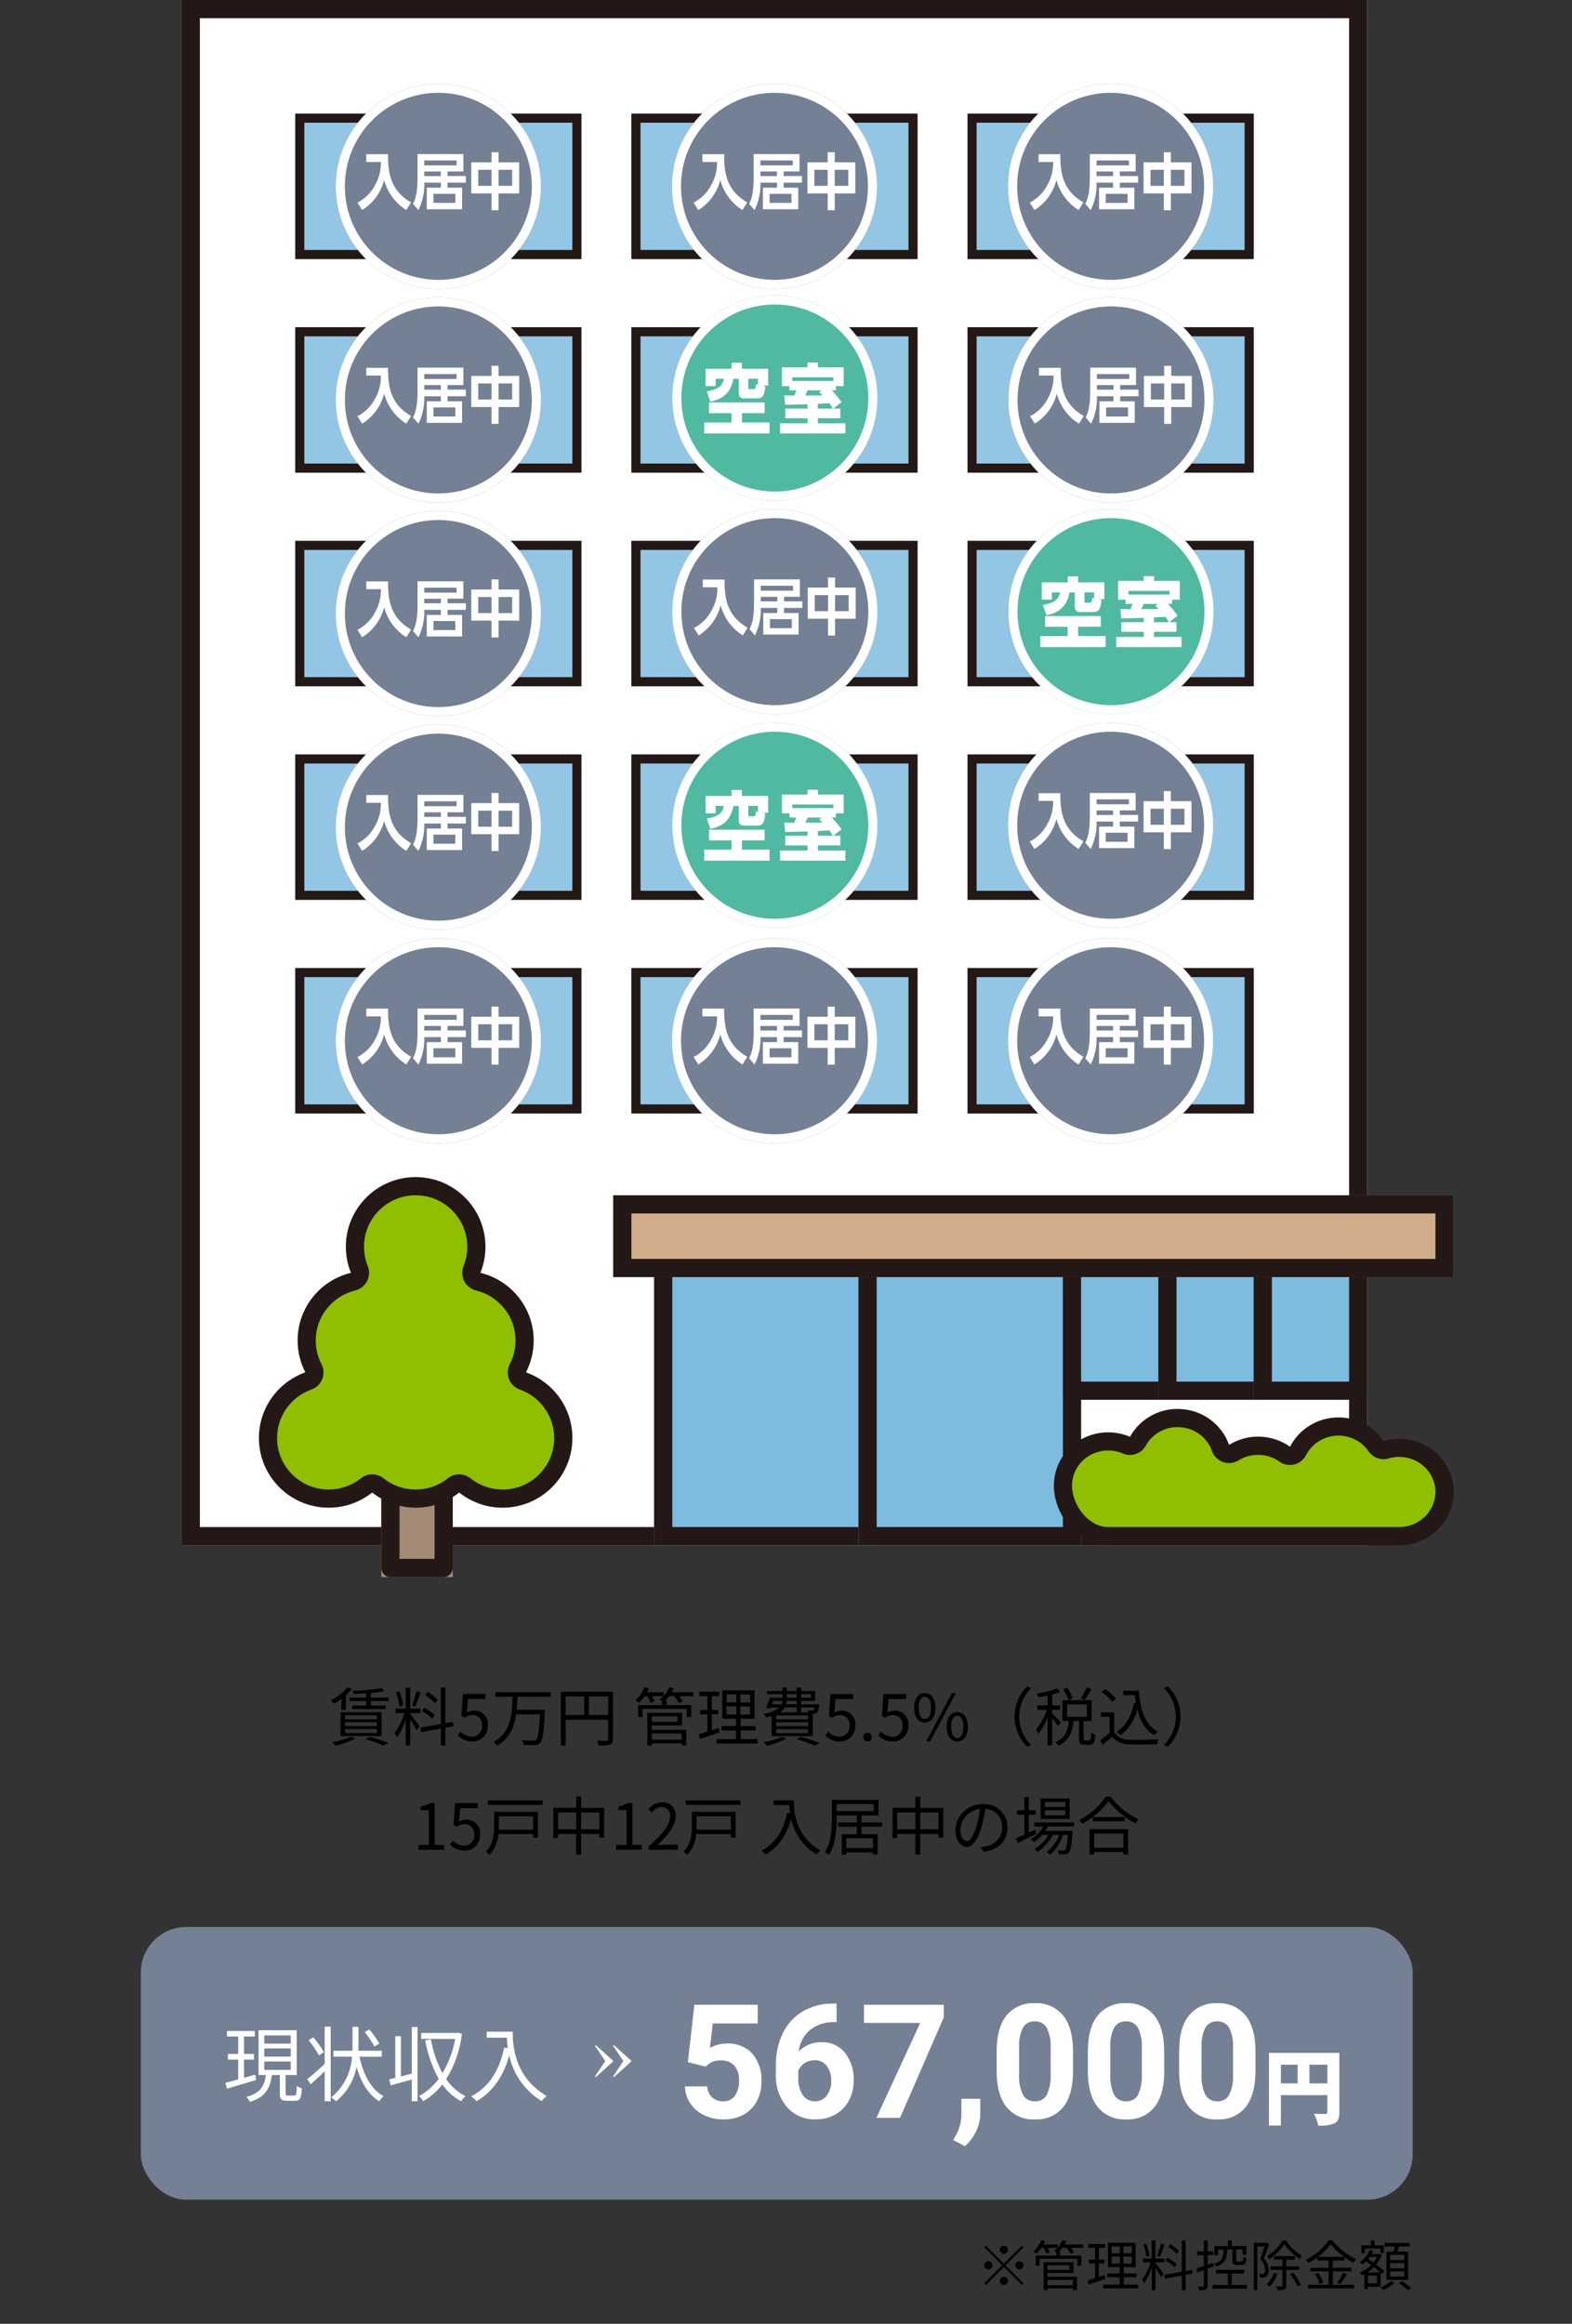 <?xml version="1.0" encoding="UTF-8"?><svg id="_レイヤー_1" xmlns="http://www.w3.org/2000/svg" viewBox="0 0 346.07 511.31"><rect x="0" y="0" width="346.07" height="511.31" fill="#333333" stroke="none"/><defs><style>.cls-1{fill:#fff;}.cls-2{fill:#748093;}.cls-3{stroke-linejoin:round;}.cls-3,.cls-4,.cls-5,.cls-6,.cls-7,.cls-8{fill:none;}.cls-3,.cls-4,.cls-7{stroke-width:4px;}.cls-3,.cls-4,.cls-7,.cls-8{stroke:#231815;}.cls-9{fill:#d2ad8c;}.cls-10{fill:#4fbaa1;}.cls-11{fill:#90bf00;}.cls-12{fill:#a48b78;}.cls-13{fill:#93c6e4;}.cls-14{fill:#7dbbdf;}.cls-15{fill:#231815;}.cls-6{stroke:#fff;}.cls-6,.cls-8{stroke-width:2px;}.cls-7{stroke-linecap:round;}</style></defs><g id="_イラスト_空室"><path id="_パス_1162" d="m221,495.92c.5,0,.9-.4.9-.9,0-.5-.4-.9-.9-.9-.5,0-.9.4-.9.9,0,.5.4.9.9.9Zm0,2.17l-3.96-3.96-.35.35,3.96,3.96-3.97,3.97.35.35,3.97-3.97,3.96,3.96.35-.35-3.96-3.96,3.96-3.96-.35-.35-3.96,3.96Zm-2.52.35c0-.5-.4-.9-.9-.9-.5,0-.9.4-.9.9,0,.5.4.9.9.9.5,0,.9-.4.9-.9Zm5.04,0c0,.5.4.9.9.9.5,0,.9-.4.9-.9,0-.5-.4-.9-.9-.9-.5,0-.9.4-.9.9Zm-2.52,2.52c-.5,0-.9.4-.9.9,0,.5.4.9.9.9.5,0,.9-.4.9-.9,0-.5-.4-.9-.9-.9Zm15.22.7v1.16h-5.63v-1.16h5.63Zm-.77-3.22v1.02h-4.86v-1.02h4.86Zm-4.86,1.7h5.74v-2.39h-6.58v6.17h.84v-.41h5.63v.38h.88v-2.94h-6.5v-.82Zm7.86-6.28h-4.07c.14-.24.27-.5.37-.76l-.85-.2c-.25.61-.61,1.17-1.06,1.66v-.7h-3.14c.13-.24.25-.49.35-.74l-.83-.22c-.37.96-.96,1.81-1.73,2.5.26.14.5.3.73.48.39-.39.73-.81,1.03-1.27h.52c.22.39.41.8.56,1.22l.79-.24c-.12-.34-.28-.67-.47-.98h2.14c-.22.25-.47.47-.74.66.17.08.33.17.49.28v.75h-4.53v2.24h.84v-1.53h8.34v1.54h.86v-2.25h-4.66v-.94h-.18c.24-.24.46-.49.67-.76h.96c.32.38.59.81.8,1.26l.82-.28c-.18-.35-.4-.68-.65-.98h2.63v-.74Zm4.79,6.72l-1.31.43v-2.98h1.2v-.83h-1.2v-2.6h1.38v-.84h-3.72v.84h1.49v2.6h-1.36v.83h1.36v3.24c-.61.2-1.16.37-1.61.5l.2.9c1.07-.35,2.44-.82,3.72-1.25l-.15-.85Zm1.48-4.04h1.82v1.52h-1.82v-1.52Zm0-2.26h1.82v1.51h-1.82v-1.51Zm4.43,1.51h-1.84v-1.51h1.84v1.51Zm0,2.27h-1.84v-1.52h1.84v1.52Zm-1.76,4.64v-1.64h2.8v-.82h-2.8v-1.4h2.62v-5.34h-6.1v5.34h2.58v1.4h-2.72v.82h2.72v1.64h-3.65v.82h7.73v-.82h-3.18Zm12.16-7.44c-.56-.57-1.2-1.06-1.88-1.46l-.46.6c.69.44,1.32.96,1.88,1.55l.46-.68Zm-.52,2.87c-.61-.53-1.29-.98-2.02-1.34l-.42.62c.73.39,1.4.87,1.99,1.44l.44-.72Zm-3.47-4.46c-.21.92-.47,1.82-.79,2.7l.58.19c.38-.88.71-1.78.98-2.7l-.77-.19Zm-2.5,2.68c-.13-.9-.36-1.79-.71-2.63l-.65.16c.32.86.54,1.75.65,2.66l.71-.19Zm1.31,1.45h1.96v-.84h-1.96v-3.96h-.83v3.96h-1.92v.84h1.68c-.41,1.34-1.04,2.61-1.87,3.74.18.27.33.56.46.86.71-1.06,1.26-2.21,1.66-3.42v4.93h.83v-4.92c.43.67,1,1.6,1.21,2.04l.59-.7c-.26-.41-1.46-1.99-1.8-2.36v-.17Zm8.18,2.46l-.13-.82-1.41.26v-6.73h-.84v6.89l-3.86.68.14.83,3.72-.67v3.22h.84v-3.37l1.54-.28Zm8.77-5.29v2.35c0,.8.19,1.04,1.03,1.04h1.09c.65,0,.86-.31.95-1.49-.26-.05-.51-.16-.73-.3-.02.91-.07,1.03-.31,1.03h-.89c-.26,0-.31-.04-.31-.29v-2.35h1.42v1.18h.82v-1.93h-3.22v-1.26h-.85v1.26h-2.99v2.04h.79v-1.28h1.26c-.08,1.74-.38,2.64-2.11,3.13.18.18.33.39.44.62,1.98-.6,2.36-1.72,2.48-3.76h1.13Zm-4.12,3.73l-.16-.8c-.4.14-.79.28-1.18.41v-2.12h1.25v-.82h-1.25v-2.4h-.83v2.4h-1.5v.82h1.5v2.42c-.62.2-1.2.4-1.66.54l.22.86c.43-.16.92-.32,1.44-.52v3.4c0,.18-.06.22-.2.22s-.61.01-1.13,0c.12.26.21.53.26.82.5.05,1,0,1.48-.16.3-.14.41-.38.41-.88v-3.7l1.33-.48Zm3.96,4.06v-2.51h2.75v-.82h-6.19v.82h2.58v2.51h-3.35v.82h7.54v-.82h-3.32Zm11.14-9.77c-.82,1.4-1.97,2.58-3.36,3.42.19.21.35.45.48.7,1.32-.86,2.45-1.99,3.31-3.31.91,1.29,2.07,2.4,3.4,3.25.14-.27.3-.52.49-.74-1.41-.83-2.61-1.96-3.53-3.31h-.79Zm-3.46.44l-.14.04h-2.69v10.44h.79v-9.62h1.57c-.25.82-.6,1.88-.95,2.76.66.62,1.04,1.47,1.07,2.38.04.29-.05.59-.24.82-.12.07-.25.1-.38.1-.23.02-.47.02-.7-.01.14.24.21.51.23.79.27.01.53,0,.8-.02.22-.02.44-.09.62-.22.36-.36.54-.87.48-1.37-.01-.96-.4-1.88-1.07-2.57.4-.95.83-2.17,1.19-3.16l-.57-.35Zm1.62,6.67c-.34.95-.89,1.82-1.6,2.53.23.16.45.34.65.53.76-.84,1.35-1.82,1.74-2.88l-.79-.18Zm5.57-.65v-.77h-2.87v-1.49h1.93v-.77h-4.61v.77h1.85v1.49h-2.65v.77h2.65v3.44c0,.14-.05.19-.2.19s-.65.01-1.21-.01c.14.26.24.54.3.83.52.05,1.04,0,1.54-.15.31-.13.4-.38.4-.85v-3.44h2.87Zm-1.98.95c.64.84,1.18,1.74,1.62,2.7l.73-.4c-.46-.93-1.02-1.81-1.67-2.63l-.68.33Zm6.1-3.82c1.07-.78,2.02-1.72,2.81-2.78.84,1.06,1.83,2,2.94,2.78h-5.75Zm3.26,3.18h4.12v-.78h-4.12v-1.61h2.57v-.74c.63.47,1.3.88,2,1.25.16-.29.35-.55.58-.79-2.04-.95-3.83-2.37-5.21-4.15h-.89c-1.27,1.82-2.98,3.31-4.97,4.31.22.2.4.44.54.7.69-.37,1.35-.79,1.98-1.25v.68h2.47v1.61h-4.02v.78h4.02v2.96h-4.56v.79h10.18v-.79h-4.69v-2.96Zm-3.95.6c.47.68.83,1.42,1.08,2.21l.77-.34c-.26-.77-.65-1.49-1.14-2.14l-.71.27Zm5.6,2.21c.53-.69,1.02-1.42,1.46-2.18l-.84-.32c-.36.77-.79,1.51-1.29,2.2l.67.3Zm14.1-5.28h-3.14v-1.15h3.13v1.15Zm0,1.8h-3.14v-1.15h3.13v1.15Zm0,1.84h-3.14v-1.16h3.13v1.16Zm-3.94-5.5v6.2h4.77v-6.2h-2.36c.12-.35.24-.76.36-1.14h2.32v-.78h-5.54v.78h2.27c-.06.37-.16.78-.25,1.14h-1.56Zm-4.76-.67h3.4v1h.77v-1.72h-2.04v-1.07h-.84v1.07h-2.04v1.72h.74v-1Zm.59,5.24c.51-.33.98-.72,1.41-1.15.52.41,1.01.8,1.39,1.15h-2.8Zm2.1-3.41c-.21.44-.47.86-.78,1.24-.4-.28-.78-.55-1.15-.8.12-.13.23-.29.34-.43h1.6Zm-.02,5.82h-1.99v-1.7h1.99v1.7Zm.79.72v-3.07c.11.11.22.2.3.29l.53-.62c-.57-.52-1.16-1-1.79-1.45.52-.64.92-1.36,1.19-2.14l-.52-.23-.13.04h-1.55c.13-.23.25-.46.36-.7l-.76-.19c-.47,1.07-1.22,2-2.17,2.68.21.16.41.34.6.53.26-.21.52-.44.76-.68.35.25.73.53,1.12.8-.72.71-1.58,1.27-2.53,1.64.18.19.34.41.48.64.19-.08.38-.17.56-.27v3.31h.77v-.56h2.78Zm2.29-1.26c-.66.63-1.44,1.12-2.3,1.42.19.17.44.43.59.59.92-.36,1.76-.89,2.48-1.56l-.77-.44Zm1.74.48c.72.46,1.39.99,2.02,1.57l.68-.47c-.63-.58-1.3-1.09-2.03-1.54l-.67.43Z"/><g id="_グループ_185"><rect id="_長方形_254" class="cls-2" x="31" y="424" width="280" height="60" rx="10" ry="10"/><g id="_グループ_184"><path id="_パス_1159" class="cls-1" d="m56.2,456.48l-2.48.7v-4.01h2.21v-1.24h-2.21v-3.83h2.38v-1.22h-6.14v1.22h2.48v3.83h-2.27v1.24h2.27v4.36c-1.06.31-2.03.56-2.83.76l.36,1.28c1.75-.52,4.14-1.22,6.39-1.89l-.16-1.19Zm1.98-2.88h5.83v1.84h-5.83v-1.84Zm0-2.88h5.83v1.8h-5.83v-1.8Zm0-2.86h5.83v1.8h-5.83v-1.8Zm5.22,13.23c-.45,0-.52-.07-.52-.52v-4h2.45v-9.85h-8.41v9.85h1.6c-.29,2.33-1.1,3.95-4.26,4.81.31.32.57.69.76,1.1,3.49-1.08,4.46-3.04,4.82-5.91h1.76v4c0,1.3.32,1.67,1.6,1.67h1.75c1.08,0,1.42-.56,1.51-2.75-.4-.1-.78-.28-1.12-.52-.05,1.85-.12,2.12-.54,2.12h-1.4Zm20.11-11.45c-.64-1.1-1.37-2.14-2.2-3.1l-1.01.58c.8,1,1.52,2.07,2.14,3.19l1.07-.66Zm-12.21,1.89c-.66-1.16-1.44-2.25-2.32-3.26l-1.04.65c.87,1.03,1.63,2.15,2.27,3.33l1.1-.72Zm.18,2.59c-1.38,1.31-2.88,2.59-3.83,3.37l.75,1.13c.92-.83,2.02-1.85,3.08-2.88v6.61h1.32v-16.43h-1.32v8.21Zm12.58-1.58v-1.31h-5.16c.02-.38.02-.74.02-1.1v-4.16h-1.32v4.16c0,.36,0,.72-.02,1.1h-4.17v1.31h4.09c-.21,3.5-1.88,6.74-4.59,8.96.39.24.75.53,1.08.85,2.35-1.91,3.94-4.59,4.5-7.56.99,3.38,2.57,6.07,4.99,7.56.27-.42.6-.79.98-1.11-2.79-1.53-4.46-4.77-5.33-8.69h4.95Zm6.59,3.71c-.83.22-1.64.43-2.39.63v-8.86h-1.24v9.18c-.49.13-.94.23-1.33.32l.32,1.33c1.33-.36,2.99-.83,4.64-1.29v4.79h1.28v-16.34h-1.28v10.24Zm10.17-9l-.23.07h-7.87v1.31h7.49c-.47,2.66-1.43,5.21-2.81,7.52-1.23-2.33-2.08-4.84-2.54-7.43l-1.26.23c.53,2.96,1.53,5.82,2.97,8.46-1.14,1.57-2.62,2.87-4.32,3.8.37.32.68.69.92,1.12,1.63-.94,3.05-2.19,4.2-3.67,1.08,1.53,2.5,2.79,4.14,3.69.27-.42.59-.8.97-1.12-1.72-.86-3.18-2.16-4.25-3.76,1.86-3.02,3.04-6.41,3.47-9.94l-.88-.29Zm6.32-.22v1.33h4.43c.04.68.11,1.48.23,2.3l-.79-.13c-1.1,5.04-3.31,8.66-7.29,10.73.43.32.84.67,1.21,1.06,3.58-2.11,5.85-5.38,7.18-10.04.9,4.18,3.48,7.81,7.15,10.03.31-.41.68-.79,1.08-1.11-7.06-4.19-7.47-10.98-7.47-14.17h-5.72Z"/><g id="_グループ_183"><g id="_グループ_182"><path id="_パス_315" class="cls-1" d="m131.03,456.79l2.16-3.21s.03-.11,0-.15l-2.16-3.21c-.05-.06-.04-.14.02-.18.05-.04.12-.04.17,0l3.74,3.37c.06.05.06.14,0,.2,0,0,0,0,0,0l-3.74,3.37c-.06.05-.14.04-.18-.02-.04-.05-.04-.11,0-.16"/><path id="_パス_316" class="cls-1" d="m135.02,456.79l2.16-3.21s.03-.11,0-.15l-2.16-3.21c-.05-.06-.04-.14.02-.18.05-.04.12-.04.17,0l3.74,3.37c.06.05.06.14,0,.2,0,0,0,0,0,0l-3.74,3.37c-.06.05-.14.04-.18-.02-.04-.05-.04-.11,0-.16"/></g><rect id="_長方形_253" class="cls-5" x="131" y="450" width="8" height="7"/></g><path id="_パス_1160" class="cls-1" d="m151.43,453.76l1.43-12.65h13.95v4.12h-9.9l-.61,5.35c1.15-.62,2.44-.94,3.74-.94,2.09-.11,4.12.69,5.57,2.2,1.43,1.72,2.15,3.93,2.02,6.17.03,1.5-.32,2.98-1.02,4.32-.66,1.25-1.67,2.28-2.91,2.96-1.38.73-2.92,1.09-4.48,1.05-1.45.01-2.88-.3-4.19-.92-1.23-.56-2.29-1.45-3.05-2.57-.75-1.12-1.16-2.43-1.19-3.78h4.89c.05.91.43,1.78,1.09,2.42.67.59,1.54.9,2.43.86,1.01.05,1.97-.4,2.58-1.2.66-1.01.98-2.2.91-3.41.08-1.18-.29-2.34-1.04-3.25-.78-.79-1.85-1.2-2.96-1.13-1.03-.05-2.05.28-2.85.92l-.48.44-3.93-.97Zm32.74-12.9v4.07h-.48c-1.94-.06-3.85.55-5.39,1.74-1.39,1.19-2.27,2.87-2.45,4.7,1.31-1.34,3.13-2.07,5.01-2.02,1.99-.08,3.9.78,5.16,2.32,1.34,1.75,2.02,3.92,1.92,6.12.02,1.53-.34,3.04-1.05,4.39-.68,1.28-1.71,2.35-2.97,3.06-1.33.74-2.83,1.12-4.35,1.09-2.42.09-4.75-.92-6.35-2.73-1.69-2.05-2.55-4.65-2.42-7.3v-1.78c-.05-2.47.47-4.92,1.53-7.15.96-2,2.49-3.67,4.39-4.8,2.02-1.16,4.31-1.76,6.64-1.72h.82Zm-4.82,12.45c-.77,0-1.52.21-2.17.62-.63.4-1.13.97-1.44,1.65v1.5c-.08,1.36.26,2.71.97,3.87.61.91,1.64,1.44,2.73,1.4,1.01.02,1.97-.45,2.57-1.26.69-.94,1.04-2.09.98-3.26.06-1.18-.29-2.33-.99-3.28-.64-.82-1.63-1.28-2.67-1.24Zm28.42-9.43l-9.62,22.11h-5.21l9.64-20.88h-12.38v-4h17.57v2.77Zm4.65,28.35l-2.58-1.35.62-1.11c.73-1.27,1.13-2.69,1.18-4.15v-3.82h4.17v3.41c-.04,1.33-.37,2.64-.97,3.83-.58,1.22-1.4,2.31-2.41,3.2Zm23.81-16.53c0,3.44-.71,6.07-2.14,7.9-1.52,1.87-3.85,2.88-6.26,2.73-2.38.15-4.69-.85-6.22-2.68-1.44-1.79-2.17-4.35-2.2-7.69v-4.58c0-3.47.72-6.11,2.16-7.91,1.53-1.84,3.84-2.84,6.23-2.7,2.38-.15,4.69.85,6.22,2.67,1.44,1.78,2.17,4.34,2.2,7.68v4.58Zm-4.94-5.02c.11-1.55-.19-3.1-.85-4.5-.54-.93-1.56-1.47-2.64-1.41-1.04-.06-2.03.45-2.57,1.34-.65,1.3-.95,2.75-.88,4.2v6.05c-.1,1.55.19,3.1.83,4.52.52.97,1.56,1.54,2.66,1.47,1.07.07,2.09-.48,2.61-1.42.62-1.36.91-2.85.84-4.34v-5.91Zm25.02,5.02c0,3.44-.71,6.07-2.14,7.9-1.52,1.87-3.85,2.88-6.26,2.73-2.38.14-4.69-.85-6.22-2.68-1.44-1.79-2.17-4.35-2.2-7.69v-4.58c0-3.47.72-6.11,2.16-7.91,1.53-1.84,3.84-2.84,6.23-2.7,2.38-.14,4.68.85,6.21,2.67,1.44,1.78,2.17,4.34,2.2,7.68v4.58Zm-4.94-5.02c.11-1.55-.19-3.1-.85-4.5-.54-.93-1.56-1.47-2.64-1.41-1.04-.06-2.03.45-2.57,1.34-.65,1.3-.95,2.75-.88,4.2v6.05c-.1,1.55.19,3.1.83,4.52.52.97,1.56,1.54,2.66,1.47,1.07.07,2.09-.48,2.61-1.42.62-1.36.91-2.85.84-4.34v-5.91Zm25.02,5.02c0,3.44-.71,6.07-2.14,7.9-1.52,1.87-3.85,2.88-6.25,2.73-2.38.15-4.69-.85-6.22-2.68-1.44-1.79-2.17-4.35-2.2-7.69v-4.58c0-3.47.72-6.11,2.16-7.91,1.53-1.84,3.84-2.84,6.23-2.7,2.38-.15,4.69.85,6.22,2.67,1.44,1.78,2.17,4.34,2.2,7.68v4.58Zm-4.94-5.02c.11-1.55-.19-3.1-.85-4.5-.54-.93-1.56-1.47-2.64-1.41-1.04-.06-2.03.45-2.57,1.34-.65,1.3-.95,2.75-.88,4.2v6.05c-.1,1.55.19,3.1.83,4.52.52.97,1.56,1.54,2.66,1.47,1.07.07,2.09-.48,2.61-1.42.62-1.36.91-2.85.84-4.34v-5.91Zm16.82,7.73v-4.12h3.94v4.12h-3.94Zm-6.28-4.12h3.67v4.12h-3.67v-4.12Zm12.87-2.59h-15.5v15.98h2.63v-6.68h10.22v3.71c0,.32-.13.43-.47.43s-1.53.02-2.47-.05c.44.82.76,1.7.94,2.61,1.2.11,2.42-.06,3.55-.49.83-.43,1.1-1.13,1.1-2.47v-13.05Z"/></g></g><path id="_パス_1161" d="m80.63,373.51h-3.67v.77h3.67v1.01h-3.08v.77h7.38v-.77h-3.3v-1.01h3.93v-.77h-3.93v-1.01c1.12-.1,2.17-.24,3-.39l-.63-.66c-2.1.33-4.23.52-6.36.59.1.21.17.44.21.67.88-.03,1.83-.07,2.77-.14v.94Zm-4.65,6.94h7v.87h-7v-.87Zm0-1.51h7v.85h-7v-.85Zm0-1.51h7v.87h-7v-.87Zm-1.01,4.56h9.04v-5.24h-9.04v5.24Zm.2-5.75h.99v-3.25c.47-.41.9-.87,1.29-1.36l-.95-.35c-1.02,1.2-2.28,2.18-3.7,2.86.28.22.53.47.76.74.56-.32,1.1-.67,1.61-1.06v2.42Zm2.14,5.89c-1.32.56-2.71.96-4.13,1.2.27.24.53.49.76.77,1.49-.34,2.94-.87,4.31-1.55l-.93-.42Zm3.19.55c1.33.39,2.63.85,3.9,1.39l1.19-.52c-1.38-.54-2.79-1-4.21-1.39l-.88.52Zm15.83-8.69c-.66-.66-1.4-1.24-2.2-1.71l-.53.7c.8.51,1.54,1.12,2.2,1.81l.53-.8Zm-.6,3.35c-.71-.62-1.5-1.15-2.35-1.57l-.49.73c.85.45,1.63,1.02,2.32,1.68l.52-.84Zm-4.05-5.21c-.24,1.07-.55,2.12-.92,3.15l.67.22c.44-1.03.83-2.08,1.15-3.15l-.9-.22Zm-2.91,3.12c-.15-1.05-.42-2.08-.83-3.07l-.76.18c.37,1,.63,2.05.76,3.11l.83-.22Zm1.52,1.69h2.28v-.98h-2.28v-4.62h-.97v4.62h-2.23v.98h1.96c-.48,1.56-1.21,3.04-2.18,4.35.21.32.38.66.53,1.01.83-1.23,1.48-2.58,1.93-3.99v5.75h.97v-5.74c.5.78,1.16,1.86,1.41,2.38l.69-.81c-.31-.48-1.71-2.32-2.1-2.76v-.2Zm9.55,2.87l-.15-.95-1.65.29v-7.85h-.98v8.04l-4.51.8.17.97,4.34-.78v3.75h.98v-3.93l1.81-.32Zm4.19,3.37c1.84.02,3.35-1.46,3.37-3.3,0-.08,0-.15,0-.23.19-1.61-.96-3.06-2.57-3.25-.18-.02-.35-.03-.53-.01-.54,0-1.06.14-1.53.41l.25-2.97h3.88v-1.11h-5l-.32,4.82.69.42c.49-.38,1.09-.6,1.71-.6,1.15-.04,2.11.86,2.15,2,0,.11,0,.23-.02.34.11,1.22-.79,2.3-2.01,2.41-.06,0-.12,0-.18,0-.96,0-1.88-.41-2.52-1.13l-.63.84c.85.89,2.03,1.39,3.26,1.36Zm17.21-9.83v-1.01h-12.18v1.01h3.77c-.08,3.57-.28,7.88-4.16,9.94.3.22.56.5.76.81,2.76-1.54,3.79-4.14,4.2-6.89h5.24c-.2,3.7-.43,5.24-.85,5.61-.18.15-.42.22-.66.18-.81,0-1.63-.03-2.44-.11.21.3.33.66.36,1.02.82.07,1.64.09,2.46.06.45,0,.88-.17,1.19-.5.55-.59.77-2.25,1.02-6.76.01-.14.01-.5.01-.5h-6.22c.1-.97.14-1.93.17-2.86h7.32Zm8.39,4v-4.1h4.26v4.1h-4.26Zm-5.12-4.1h4.1v4.1h-4.1v-4.1Zm10.43-1.01h-11.47v11.83h1.04v-5.68h9.38v4.28c0,.27-.1.35-.35.35s-1.18.03-2.13-.01c.17.33.3.68.39,1.04.84.06,1.67,0,2.49-.18.48-.18.64-.52.64-1.19v-10.43Zm15.11,9.18v1.36h-6.57v-1.36h6.57Zm-.9-3.75v1.19h-5.67v-1.19h5.67Zm-5.67,1.99h6.69v-2.78h-7.66v7.2h.98v-.48h6.57v.45h1.02v-3.43h-7.59v-.95Zm9.17-7.32h-4.74c.16-.28.31-.58.43-.88l-.99-.24c-.29.71-.71,1.37-1.23,1.93v-.81h-3.67c.16-.28.29-.57.41-.87l-.97-.25c-.44,1.11-1.13,2.11-2.02,2.91.3.16.58.35.85.56.45-.45.85-.95,1.2-1.48h.6c.26.46.48.93.66,1.43l.92-.28c-.14-.4-.33-.78-.55-1.15h2.49c-.26.29-.55.54-.87.77.2.09.39.2.57.32v.88h-5.27v2.62h.98v-1.79h9.73v1.79h1.01v-2.62h-5.45v-1.09h-.21c.28-.28.54-.57.78-.88h1.12c.38.45.69.94.94,1.47l.95-.32c-.21-.41-.47-.79-.76-1.15h3.07v-.87Zm5.59,7.84l-1.53.5v-3.47h1.4v-.97h-1.4v-3.04h1.61v-.98h-4.34v.98h1.74v3.04h-1.58v.97h1.58v3.78c-.71.24-1.36.43-1.88.59l.24,1.05c1.25-.41,2.84-.95,4.34-1.46l-.19-1Zm1.72-4.72h2.13v1.78h-2.13v-1.78Zm0-2.63h2.13v1.77h-2.13v-1.77Zm5.17,1.77h-2.14v-1.76h2.14v1.76Zm0,2.65h-2.14v-1.78h2.14v1.78Zm-2.06,5.42v-1.92h3.26v-.95h-3.26v-1.64h3.05v-6.23h-7.11v6.23h3.01v1.64h-3.18v.95h3.18v1.92h-4.26v.95h9.02v-.95h-3.71Zm7.15-8.43h2.02c-.01.26-.07.52-.18.76h-2.1l.27-.76Zm3-1.48h2.15v.8h-2.16v-.8Zm5.31,0v.8h-2.17v-.8h2.17Zm-3.15,2.24h-2.29c.06-.25.1-.5.11-.76h2.17v.76Zm3.93.69c-.01.23-.07.45-.18.64-.1.06-.22.08-.34.07-.14,0-.53-.01-.97-.04.06.13.11.27.15.41h-6.21c.44-.26.8-.63,1.05-1.08h2.56v1.05h.98v-1.05h2.95Zm-1.43,2.62h-7v-.87h7v.87Zm0,1.5h-7v-.86h7v.86Zm0,1.53h-7v-.87h7v.87Zm-8.01.67h9.04v-4.93h.34c.25,0,.49-.08.67-.25.22-.22.31-.63.41-1.48.01-.13.03-.34.03-.34h-4v-.76h3.1v-2.17h-3.11v-.77h-.98v.77h-2.16v-.77h-.95v.77h-3.42v.69h3.42v.8h-2.79c-.23.76-.51,1.51-.83,2.25l.97.06.07-.18h1.9c-.99.79-2.19,1.27-3.45,1.39.2.24.37.51.49.8.46-.1.87-.2,1.25-.29v4.43Zm2.35.14c-1.32.56-2.71.96-4.13,1.2.27.24.53.49.76.77,1.49-.35,2.94-.87,4.31-1.56l-.94-.41Zm3.19.54c1.36.39,2.69.85,3.99,1.4l1.11-.55c-1.04-.41-2.72-.98-4.26-1.4l-.84.55Zm9.53.5c1.84.02,3.35-1.46,3.36-3.3,0-.07,0-.15,0-.22.19-1.61-.96-3.06-2.57-3.25-.17-.02-.35-.02-.52-.01-.54,0-1.06.14-1.53.41l.25-2.97h3.88v-1.11h-5l-.32,4.82.69.42c.49-.38,1.09-.6,1.71-.6,1.15-.04,2.11.86,2.14,2.01,0,.11,0,.22-.02.33.11,1.22-.79,2.3-2.01,2.41-.06,0-.12,0-.18,0-.96,0-1.88-.41-2.52-1.13l-.63.84c.85.89,2.03,1.39,3.26,1.36h0Zm6.06,0c.51,0,.92-.41.92-.93,0-.01,0-.03,0-.04.03-.52-.37-.96-.89-.99-.01,0-.03,0-.04,0-.52,0-.93.44-.93.96,0,.01,0,.03,0,.04-.02.51.37.94.88.97.02,0,.03,0,.05,0h0Zm5.6,0c1.84.02,3.35-1.46,3.37-3.3,0-.08,0-.15,0-.23.19-1.61-.96-3.06-2.57-3.25-.17-.02-.35-.02-.52-.01-.54,0-1.06.14-1.53.41l.25-2.96h3.88v-1.11h-5l-.32,4.82.69.42c.49-.38,1.09-.6,1.71-.6,1.15-.04,2.11.86,2.14,2.01,0,.11,0,.22-.02.33.11,1.22-.79,2.3-2.01,2.41-.06,0-.12,0-.18,0-.96,0-1.88-.41-2.52-1.13l-.63.84c.85.89,2.03,1.39,3.26,1.36h0Zm6.99-4.16c1.41,0,2.34-1.19,2.34-3.26s-.92-3.22-2.34-3.22-2.32,1.16-2.32,3.22.92,3.26,2.32,3.26h0Zm0-.8c-.8,0-1.36-.83-1.36-2.46s.56-2.44,1.36-2.44,1.37.8,1.37,2.44-.56,2.47-1.37,2.47h0Zm.31,4.96h.85l5.67-10.64h-.87l-5.66,10.64Zm6.85,0c1.4,0,2.32-1.18,2.32-3.25s-.92-3.22-2.32-3.22-2.34,1.16-2.34,3.22.94,3.25,2.34,3.25Zm0-.78c-.81,0-1.36-.83-1.36-2.46s.55-2.43,1.36-2.43,1.35.8,1.35,2.43-.56,2.47-1.35,2.47h0Zm12.6-4.72c0,2.51,1,4.91,2.79,6.66l.84-.43c-1.66-1.65-2.6-3.89-2.6-6.23,0-2.34.94-4.58,2.6-6.23l-.84-.43c-1.79,1.76-2.79,4.16-2.79,6.66Zm15.86-6.4c-.34.84-.77,1.65-1.26,2.42l.87.35c.53-.77,1.01-1.58,1.44-2.41l-1.05-.36Zm-3.04,2.37c-.31-.83-.73-1.62-1.25-2.34l-.87.36c.5.75.9,1.56,1.2,2.41l.91-.43Zm-2.63,5.31c-.28-.32-1.47-1.55-1.9-1.92v-.85h1.75v-.98h-1.75v-2.37c.61-.14,1.2-.33,1.78-.56l-.73-.78c-1.43.54-2.91.91-4.42,1.12.14.26.25.53.32.81.64-.1,1.36-.21,2.04-.35v2.13h-2.29v.98h2.14c-.54,1.59-1.36,3.07-2.41,4.38.21.3.38.62.52.95.85-1.12,1.53-2.36,2.03-3.67v6.19h1.01v-5.99c.46.55.89,1.13,1.27,1.74l.63-.83Zm1.36-3.95h4.38v2.73h-4.38v-2.73Zm3.99,7.95c-.31,0-.35-.06-.35-.41v-3.89h1.78v-4.56h-6.42v4.56h1.43c-.22,1.99-.78,3.74-2.97,4.62.25.23.46.5.63.8,2.42-1.07,3.11-3.07,3.36-5.42h1.19v3.89c0,1.04.22,1.35,1.19,1.35h1.19c.83,0,1.09-.48,1.19-2.27-.33-.08-.64-.22-.91-.42-.03,1.53-.1,1.75-.39,1.75h-.92Zm8.41-10.96v.98h2.55c.07.62.14,1.2.24,1.78l-.45-.07c-.56,2.86-1.74,5.04-3.78,6.34.29.23.57.49.81.77,1.86-1.4,3.17-3.41,3.71-5.67.63,2.55,1.76,4.52,3.72,5.67.24-.29.52-.56.83-.78-2.8-1.45-3.89-4.75-4.23-9.02h-3.4Zm-1.6,1.79c-.7-.84-1.52-1.57-2.44-2.16l-.77.63c.91.6,1.72,1.35,2.38,2.21l.83-.69Zm-.39,2.98h-2.97v.98h1.95v3.54c-.68.57-1.39,1.11-2.13,1.6l.56,1.05c.74-.6,1.44-1.2,2.11-1.79,1,1.12,2.46,1.73,3.96,1.65,1.54.06,4.41.03,5.94-.03.07-.37.18-.73.33-1.07-1.64.11-4.75.15-6.27.1-1.35.09-2.66-.5-3.49-1.57v-4.47Zm14.57.91c0-2.51-1-4.91-2.79-6.66l-.84.43c1.66,1.65,2.6,3.89,2.6,6.23,0,2.34-.94,4.58-2.6,6.23l.84.43c1.79-1.76,2.79-4.16,2.79-6.66Zm-167.76,29.32h5.63v-1.06h-2.06v-9.21h-.98c-.66.38-1.38.63-2.13.74v.81h1.82v7.66h-2.28v1.06Zm10.19.18c1.84.02,3.35-1.46,3.37-3.3,0-.08,0-.15,0-.23.19-1.61-.96-3.06-2.57-3.25-.17-.02-.35-.02-.52-.01-.54,0-1.06.14-1.53.41l.25-2.97h3.88v-1.11h-5l-.32,4.82.69.42c.49-.38,1.09-.6,1.71-.6,1.15-.04,2.11.86,2.15,2.01,0,.11,0,.22-.02.33.11,1.22-.79,2.3-2.01,2.41-.06,0-.12,0-.18,0-.96,0-1.88-.41-2.52-1.13l-.63.84c.85.89,2.03,1.39,3.27,1.36Zm15.05-7.57v2.97h-7.55c.01-.27.01-.53.01-.78v-2.18h7.53Zm1.05-.97h-9.63v3.14c0,1.75-.18,4.02-1.83,5.63.3.2.58.44.81.71,1.17-1.25,1.87-2.87,1.97-4.58h7.63v.77h1.05v-5.67Zm-10.98-2.51v.98h12.03v-.98h-12.03Zm20.5,6.37v-3.71h4.02v3.71h-4.02Zm-5.08,0v-3.71h4v3.71h-4Zm5.08-4.73v-2.49h-1.08v2.49h-5.03v6.63h1.02v-.87h4v4.54h1.08v-4.54h4.02v.8h1.06v-6.55h-5.08Zm7.72,9.23h5.63v-1.06h-2.06v-9.21h-.98c-.66.38-1.38.63-2.13.74v.81h1.82v7.66h-2.28v1.06Zm7.15,0h6.45v-1.11h-2.84c-.52,0-1.15.06-1.68.1,2.41-2.28,4.02-4.37,4.02-6.41.13-1.55-1.03-2.91-2.58-3.03-.13-.01-.27-.01-.4,0-1.18.02-2.3.58-3.02,1.51l.74.73c.5-.69,1.28-1.13,2.13-1.19.99-.06,1.84.7,1.9,1.69,0,.11,0,.23-.01.34,0,1.76-1.48,3.81-4.7,6.62v.75Zm18.09-7.39v2.97h-7.55c.01-.27.01-.53.01-.78v-2.18h7.53Zm1.05-.97h-9.63v3.14c0,1.75-.18,4.02-1.83,5.63.3.2.58.44.81.71,1.17-1.25,1.87-2.87,1.97-4.58h7.63v.77h1.05v-5.67Zm-10.98-2.51v.98h12.03v-.98h-12.03Zm19.35,0v1.04h3.44c.03.53.08,1.15.18,1.79l-.62-.1c-.85,3.92-2.58,6.73-5.67,8.34.34.25.65.52.94.83,2.79-1.63,4.55-4.18,5.59-7.81.7,3.25,2.71,6.08,5.56,7.8.24-.32.53-.61.84-.87-5.49-3.26-5.81-8.54-5.81-11.02h-4.45Zm21.87,10.51h-5.87v-2.16h5.87v2.16Zm-7.98-9.69h8.16v1.54h-8.17v-1.54Zm10.04,4.96v-.92h-4.57v-1.55h3.72v-3.4h-10.25v4.05c0,2.23-.13,5.28-1.55,7.45.32.15.63.33.91.55,1.48-2.25,1.69-5.64,1.69-7.99v-.65h4.44v1.55h-4.13v.92h4.13v1.65h-3.33v4.49h1.01v-.49h5.87v.46h1.04v-4.47h-3.55v-1.65h4.57Zm8.36.59v-3.71h4.01v3.71h-4.01Zm-5.08,0v-3.71h4v3.71h-4Zm5.08-4.73v-2.49h-1.08v2.49h-5.03v6.63h1.02v-.87h4v4.54h1.08v-4.54h4.02v.8h1.06v-6.55h-5.08Zm19.2,4.33c.05-2.8-2.18-5.11-4.98-5.16-.13,0-.25,0-.38,0-3.25-.09-5.97,2.45-6.12,5.7,0,2.31,1.25,3.74,2.49,3.74s2.41-1.47,3.26-4.35c.38-1.32.66-2.67.84-4.03,2.15.09,3.83,1.9,3.74,4.06,0,0,0,0,0,0,0,2.07-1.51,3.83-3.56,4.16-.4.08-.8.14-1.2.18l.66,1.04c3.31-.44,5.25-2.4,5.25-5.34Zm-10.39.45c.15-2.36,1.98-4.28,4.34-4.54-.15,1.28-.42,2.54-.78,3.78-.71,2.37-1.46,3.3-2.11,3.3-.63,0-1.44-.78-1.44-2.54Zm23.11-4.96h-4.48v-1.11h4.48v1.11Zm0,1.85h-4.48v-1.12h4.48v1.12Zm.97-3.74h-6.4v4.52h6.4v-4.52Zm-7.59,6.87l-1.42.64v-3.93h1.51v-.98h-1.51v-2.91h-.97v2.91h-1.64v.98h1.64v4.38c-.71.32-1.37.6-1.9.83l.41,1.02c1.18-.56,2.7-1.3,4.12-2.02l-.23-.92Zm8.58-.69v-.88h-8.76v.88h1.96c-.67,1.15-1.63,2.11-2.77,2.8.26.19.5.4.71.64.67-.45,1.28-.99,1.82-1.6h1.41c-.78,1.29-1.86,2.36-3.15,3.14.26.17.5.39.69.64,1.42-.96,2.59-2.26,3.4-3.78h1.36c-.53,1.5-1.47,2.81-2.73,3.78.28.16.53.36.74.6,1.33-1.17,2.32-2.69,2.86-4.38h1.09c-.18,2.2-.39,3.08-.63,3.33-.1.14-.22.15-.42.15s-.67-.01-1.19-.06c.15.26.23.54.24.84.56.03,1.08.03,1.39.01.3,0,.58-.14.78-.35.39-.41.62-1.5.83-4.38.02-.14.04-.28.04-.42h-6.02c.22-.31.42-.64.6-.98h5.76Zm10.82,1.55v3.12h-6.43v-3.12h6.43Zm-7.45,4.63h1.02v-.58h6.43v.57h1.06v-5.57h-8.51v5.57Zm.73-8.25v.92h7.01v-.92h-7.01Zm2.88-4.51c-1.49,2.18-3.51,3.96-5.87,5.15.25.24.47.52.64.83,2.28-1.2,4.27-2.9,5.81-4.97,1.61,2.02,3.63,3.68,5.92,4.89.19-.33.42-.63.69-.9-2.42-1.15-4.53-2.86-6.15-5h-1.05Z"/><g id="_イラスト_空室-2"><g id="_長方形_217"><rect class="cls-1" x="40" width="261" height="340"/><rect class="cls-7" x="42" y="2" width="257" height="336"/></g><g id="_長方形_221"><rect class="cls-13" x="65" y="25" width="63" height="32"/><rect class="cls-8" x="66" y="26" width="61" height="30"/></g><g id="_長方形_221-2"><rect class="cls-13" x="139" y="25" width="63" height="32"/><rect class="cls-8" x="140" y="26" width="61" height="30"/></g><g id="_長方形_221-3"><rect class="cls-13" x="213" y="25" width="63" height="32"/><rect class="cls-8" x="214" y="26" width="61" height="30"/></g><g id="_長方形_221-4"><rect class="cls-13" x="65" y="72" width="63" height="32"/><rect class="cls-8" x="66" y="73" width="61" height="30"/></g><g id="_長方形_221-5"><rect class="cls-13" x="139" y="72" width="63" height="32"/><rect class="cls-8" x="140" y="73" width="61" height="30"/></g><g id="_長方形_221-6"><rect class="cls-13" x="213" y="72" width="63" height="32"/><rect class="cls-8" x="214" y="73" width="61" height="30"/></g><g id="_長方形_221-7"><rect class="cls-13" x="65" y="119" width="63" height="32"/><rect class="cls-8" x="66" y="120" width="61" height="30"/></g><g id="_長方形_221-8"><rect class="cls-13" x="139" y="119" width="63" height="32"/><rect class="cls-8" x="140" y="120" width="61" height="30"/></g><g id="_長方形_221-9"><rect class="cls-13" x="213" y="119" width="63" height="32"/><rect class="cls-8" x="214" y="120" width="61" height="30"/></g><g id="_長方形_221-10"><rect class="cls-13" x="65" y="166" width="63" height="32"/><rect class="cls-8" x="66" y="167" width="61" height="30"/></g><g id="_長方形_221-11"><rect class="cls-13" x="139" y="166" width="63" height="32"/><rect class="cls-8" x="140" y="167" width="61" height="30"/></g><g id="_長方形_221-12"><rect class="cls-13" x="213" y="166" width="63" height="32"/><rect class="cls-8" x="214" y="167" width="61" height="30"/></g><g id="_長方形_221-13"><rect class="cls-13" x="65" y="213" width="63" height="32"/><rect class="cls-8" x="66" y="214" width="61" height="30"/></g><g id="_長方形_221-14"><rect class="cls-13" x="139" y="213" width="63" height="32"/><rect class="cls-8" x="140" y="214" width="61" height="30"/></g><g id="_長方形_221-15"><rect class="cls-13" x="213" y="213" width="63" height="32"/><rect class="cls-8" x="214" y="214" width="61" height="30"/></g><g id="_グループ_119"><g id="_長方形_222"><rect class="cls-14" x="144" y="277" width="49" height="63"/><rect class="cls-4" x="146" y="279" width="45" height="59"/></g></g><g id="_グループ_129"><g id="_長方形_222-2"><rect class="cls-14" x="189" y="277" width="49" height="63"/><rect class="cls-4" x="191" y="279" width="45" height="59"/></g></g><g id="_長方形_229"><rect class="cls-14" x="234" y="277" width="25" height="31"/><rect class="cls-4" x="236" y="279" width="21" height="27"/></g><g id="_長方形_231"><rect class="cls-14" x="255" y="277" width="25" height="31"/><rect class="cls-4" x="257" y="279" width="21" height="27"/></g><g id="_長方形_232"><rect class="cls-14" x="276" y="277" width="25" height="31"/><rect class="cls-4" x="278" y="279" width="21" height="27"/></g><g id="_長方形_223"><rect class="cls-9" x="135" y="263" width="185" height="18"/><rect class="cls-4" x="137" y="265" width="181" height="14"/></g><g id="_グループ_80"><g id="_長方形_230"><rect class="cls-12" x="83.95" y="313.42" width="15.72" height="33.58"/><rect class="cls-3" x="85.95" y="315.42" width="11.72" height="29.58"/></g><g id="_パス_304"><path class="cls-11" d="m110.64,329.75c-3.05,0-5.93-1.01-8.32-2.91l-1.25-.99-1.25.99c-2.39,1.9-5.27,2.91-8.32,2.91s-5.93-1.01-8.32-2.91l-1.25-.99-1.25.99c-2.39,1.9-5.27,2.91-8.32,2.91-3.57,0-6.93-1.39-9.45-3.91-2.52-2.52-3.91-5.86-3.91-9.42,0-2.81.86-5.49,2.5-7.76,1.6-2.23,3.81-3.89,6.39-4.8l2.16-.77-1.05-2.04c-.98-1.9-1.48-3.95-1.48-6.1,0-3.05,1-5.92,2.9-8.29,1.85-2.31,4.44-3.96,7.3-4.66l2.25-.55-.87-2.15c-.64-1.59-.97-3.26-.97-4.98,0-3.56,1.39-6.91,3.91-9.42,2.52-2.52,5.88-3.91,9.45-3.91s6.93,1.39,9.45,3.91c2.52,2.52,3.91,5.86,3.91,9.42,0,1.72-.33,3.4-.97,4.98l-.87,2.15,2.25.55c2.86.69,5.45,2.35,7.3,4.66,1.9,2.38,2.9,5.25,2.9,8.29,0,2.14-.5,4.19-1.48,6.1l-1.05,2.04,2.16.77c2.58.91,4.79,2.57,6.39,4.8,1.64,2.27,2.5,4.96,2.5,7.76,0,3.56-1.39,6.91-3.91,9.42-2.52,2.52-5.88,3.91-9.45,3.91Z"/><path class="cls-15" d="m110.64,327.75c3.04,0,5.89-1.18,8.04-3.32,2.14-2.14,3.32-4.98,3.32-8.01,0-2.39-.73-4.67-2.12-6.59-1.36-1.89-3.24-3.31-5.44-4.08-1.09-.39-1.96-1.22-2.38-2.3-.43-1.08-.36-2.28.17-3.31.83-1.61,1.26-3.36,1.26-5.18,0-2.59-.85-5.03-2.47-7.05-1.57-1.97-3.77-3.37-6.2-3.96-1.13-.27-2.09-1.03-2.62-2.06-.53-1.03-.59-2.25-.15-3.33.55-1.35.82-2.77.82-4.23,0-3.02-1.18-5.87-3.33-8.01-2.15-2.14-5-3.32-8.04-3.32s-5.89,1.18-8.04,3.32c-2.14,2.14-3.32,4.98-3.32,8.01,0,1.46.28,2.88.82,4.23.44,1.08.38,2.29-.15,3.33-.53,1.03-1.49,1.79-2.62,2.06-2.43.59-4.64,2-6.21,3.96-1.61,2.02-2.47,4.46-2.47,7.04,0,1.82.42,3.56,1.26,5.18.53,1.03.59,2.23.17,3.31-.42,1.07-1.29,1.91-2.38,2.3-2.19.78-4.07,2.19-5.44,4.08-1.39,1.93-2.12,4.21-2.12,6.59,0,3.02,1.18,5.87,3.33,8.01,2.15,2.14,5,3.32,8.04,3.32,2.6,0,5.04-.85,7.08-2.47,1.46-1.16,3.52-1.16,4.98,0,2.03,1.62,4.48,2.47,7.08,2.47s5.05-.85,7.08-2.47c1.46-1.16,3.52-1.16,4.98,0,2.03,1.62,4.48,2.47,7.08,2.47m0,4c-3.62,0-6.94-1.25-9.57-3.34-2.63,2.09-5.95,3.34-9.57,3.34s-6.94-1.25-9.57-3.34c-2.63,2.09-5.95,3.34-9.57,3.34-8.49,0-15.37-6.86-15.37-15.33,0-6.67,4.27-12.34,10.22-14.45-1.09-2.1-1.7-4.49-1.7-7.01,0-7.22,5-13.26,11.73-14.89-.72-1.77-1.11-3.7-1.11-5.73,0-8.47,6.88-15.33,15.36-15.33s15.37,6.86,15.37,15.33c0,2.03-.4,3.96-1.11,5.73,6.73,1.63,11.73,7.68,11.73,14.89,0,2.53-.62,4.91-1.7,7.01,5.96,2.11,10.22,7.78,10.22,14.45,0,8.47-6.88,15.33-15.36,15.33Z"/></g></g><g id="_パス_310"><path class="cls-11" d="m308.04,338h-64.09c-2.53,0-5-1.23-6.95-3.45-1.91-2.18-3.01-4.98-3.01-7.67,0-5.36,4.47-9.72,9.96-9.72,1.39,0,2.73.28,4,.82l1.66.71.88-1.58c1.74-3.15,5.1-5.11,8.76-5.11,4.26,0,8.04,2.64,9.42,6.57l.82,2.35,2.12-1.31c1.6-.99,3.44-1.52,5.33-1.52,2.12,0,4.14.64,5.86,1.86l1.88,1.34,1.06-2.05c.82-1.59,2.06-2.92,3.6-3.87,1.58-.98,3.42-1.49,5.3-1.49,3.33,0,6.42,1.61,8.28,4.32l.82,1.2,1.39-.41c.94-.28,1.92-.42,2.9-.42,5.49,0,9.96,4.36,9.96,9.72s-4.47,9.72-9.96,9.72Z"/><path class="cls-15" d="m259.26,314c-2.93,0-5.62,1.56-7.01,4.07-.99,1.8-3.19,2.55-5.08,1.74-1.02-.44-2.1-.66-3.21-.66-4.39,0-7.96,3.46-7.96,7.72,0,2.18.94,4.56,2.51,6.36.91,1.03,2.82,2.77,5.44,2.77h64.09c4.39,0,7.96-3.46,7.96-7.72s-3.57-7.72-7.96-7.72c-.79,0-1.58.11-2.33.34-1.66.49-3.45-.14-4.43-1.57-1.48-2.16-3.96-3.45-6.63-3.45-1.51,0-2.98.41-4.25,1.2-1.23.76-2.22,1.82-2.87,3.09-.53,1.03-1.48,1.78-2.61,2.06-1.13.27-2.32.05-3.26-.63-1.37-.98-3-1.49-4.7-1.49-1.52,0-3,.42-4.28,1.21-1.03.64-2.3.78-3.44.37-1.14-.4-2.04-1.3-2.44-2.45-1.1-3.13-4.12-5.23-7.53-5.23m0-4c5.24,0,9.69,3.31,11.31,7.91,1.85-1.15,4.04-1.82,6.39-1.82,2.62,0,5.05.83,7.02,2.23,1.97-3.83,6.01-6.45,10.68-6.45,4.14,0,7.78,2.06,9.93,5.19,1.1-.32,2.26-.5,3.46-.5,6.6,0,11.96,5.25,11.96,11.72s-5.35,11.72-11.96,11.72h-64.09c-6.6,0-11.96-6.65-11.96-13.13s5.35-11.72,11.96-11.72c1.7,0,3.32.35,4.79.98,2.02-3.65,5.97-6.14,10.51-6.14Z"/></g><g id="_グループ_94"><g id="_楕円形_6-16"><circle class="cls-2" cx="96.5" cy="41" r="22.58"/><circle class="cls-6" cx="96.5" cy="41" r="21.58"/></g><g id="_グループ_93"><path id="_パス_305" class="cls-1" d="m80.64,33.93h4.79c-.08,4.73.91,8.22,5.07,10.6l-1.05,1.69c-2.41-1.5-4.16-3.87-4.88-6.62-.69,2.75-2.43,5.13-4.85,6.62l-1.02-1.64c1.66-.85,3.01-2.2,3.87-3.86.88-1.54,1.33-3.3,1.28-5.08h-3.21v-1.72Z"/><path id="_パス_306" class="cls-1" d="m90.92,44.86c.49-.98,1-2.32,1-5.68v-5.28h10.09v3.83h-3.49v1h4.04v1.46h-4.04v1.11h3.21v4.74h-7.78v-4.74h3.1v-1.11h-3.65c.09,2.09-.36,4.17-1.29,6.04l-1.19-1.38Zm9.6-9.55h-7.12v1.08h7.12v-1.08Zm-7.12,3.43h3.65v-1h-3.65v1Zm6.84,3.91h-4.82v1.99h4.82v-1.99Z"/><path id="_パス_307" class="cls-1" d="m108.21,35.71v-2.22h1.55v2.22h4.54v6.85h-4.54v3.7h-1.55v-3.7h-4.46v-6.85h4.46Zm0,1.66h-2.93v3.53h2.93v-3.53Zm4.54,0h-2.99v3.53h2.99v-3.53Z"/></g></g><g id="_グループ_144"><g id="_楕円形_6-17"><circle class="cls-2" cx="96.5" cy="88" r="22.58"/><circle class="cls-6" cx="96.5" cy="88" r="21.58"/></g><g id="_グループ_93-2"><path id="_パス_305-2" class="cls-1" d="m80.64,80.93h4.79c-.08,4.73.91,8.22,5.07,10.6l-1.05,1.69c-2.41-1.5-4.16-3.87-4.88-6.62-.69,2.75-2.43,5.13-4.85,6.62l-1.02-1.64c1.66-.85,3.01-2.2,3.87-3.86.88-1.54,1.33-3.3,1.28-5.08h-3.21v-1.72Z"/><path id="_パス_306-2" class="cls-1" d="m90.92,91.86c.49-.98,1-2.32,1-5.68v-5.28h10.09v3.83h-3.49v1h4.04v1.46h-4.04v1.11h3.21v4.74h-7.78v-4.74h3.1v-1.11h-3.65c.09,2.09-.36,4.17-1.29,6.04l-1.19-1.38Zm9.6-9.55h-7.12v1.08h7.12v-1.08Zm-7.12,3.43h3.65v-1h-3.65v1Zm6.84,3.91h-4.82v1.99h4.82v-1.99Z"/><path id="_パス_307-2" class="cls-1" d="m108.21,82.71v-2.22h1.55v2.22h4.54v6.85h-4.54v3.7h-1.55v-3.7h-4.46v-6.85h4.46Zm0,1.66h-2.93v3.53h2.93v-3.53Zm4.54,0h-2.99v3.53h2.99v-3.53Z"/></g></g><g id="_グループ_147"><g id="_楕円形_6-18"><circle class="cls-2" cx="96.5" cy="135" r="22.58"/><circle class="cls-6" cx="96.5" cy="135" r="21.58"/></g><g id="_グループ_93-3"><path id="_パス_305-3" class="cls-1" d="m80.64,127.93h4.79c-.08,4.73.91,8.22,5.07,10.6l-1.05,1.69c-2.41-1.5-4.16-3.87-4.88-6.62-.69,2.75-2.43,5.13-4.85,6.62l-1.02-1.64c1.66-.85,3.01-2.2,3.87-3.86.88-1.54,1.33-3.3,1.28-5.08h-3.21v-1.72Z"/><path id="_パス_306-3" class="cls-1" d="m90.92,138.86c.49-.98,1-2.32,1-5.68v-5.28h10.09v3.83h-3.49v1h4.04v1.46h-4.04v1.11h3.21v4.74h-7.78v-4.74h3.1v-1.11h-3.65c.09,2.09-.36,4.17-1.29,6.04l-1.19-1.38Zm9.6-9.55h-7.12v1.08h7.12v-1.08Zm-7.12,3.43h3.65v-1h-3.65v1Zm6.84,3.91h-4.82v1.99h4.82v-1.99Z"/><path id="_パス_307-3" class="cls-1" d="m108.21,129.71v-2.22h1.55v2.22h4.54v6.85h-4.54v3.7h-1.55v-3.7h-4.46v-6.85h4.46Zm0,1.66h-2.93v3.53h2.93v-3.53Zm4.54,0h-2.99v3.53h2.99v-3.53Z"/></g></g><g id="_グループ_150"><g id="_楕円形_6-19"><circle class="cls-2" cx="96.5" cy="182" r="22.58"/><circle class="cls-6" cx="96.5" cy="182" r="21.58"/></g><g id="_グループ_93-4"><path id="_パス_305-4" class="cls-1" d="m80.64,174.93h4.79c-.08,4.73.91,8.22,5.07,10.6l-1.05,1.69c-2.41-1.5-4.16-3.87-4.88-6.62-.69,2.75-2.43,5.13-4.85,6.62l-1.02-1.64c1.66-.85,3.01-2.2,3.87-3.86.88-1.54,1.33-3.3,1.28-5.08h-3.21v-1.72Z"/><path id="_パス_306-4" class="cls-1" d="m90.92,185.86c.49-.98,1-2.32,1-5.68v-5.28h10.09v3.83h-3.49v1h4.04v1.46h-4.04v1.11h3.21v4.74h-7.78v-4.74h3.1v-1.11h-3.65c.09,2.09-.36,4.17-1.29,6.04l-1.19-1.38Zm9.6-9.55h-7.12v1.08h7.12v-1.08Zm-7.12,3.43h3.65v-1h-3.65v1Zm6.84,3.91h-4.82v1.99h4.82v-1.99Z"/><path id="_パス_307-4" class="cls-1" d="m108.21,176.71v-2.22h1.55v2.22h4.54v6.85h-4.54v3.7h-1.55v-3.7h-4.46v-6.85h4.46Zm0,1.66h-2.93v3.53h2.93v-3.53Zm4.54,0h-2.99v3.53h2.99v-3.53Z"/></g></g><g id="_グループ_153"><g id="_楕円形_6-20"><circle class="cls-2" cx="96.5" cy="229" r="22.58"/><circle class="cls-6" cx="96.5" cy="229" r="21.58"/></g><g id="_グループ_93-5"><path id="_パス_305-5" class="cls-1" d="m80.64,221.93h4.79c-.08,4.73.91,8.22,5.07,10.6l-1.05,1.69c-2.41-1.5-4.16-3.87-4.88-6.62-.69,2.75-2.43,5.13-4.85,6.62l-1.02-1.64c1.66-.85,3.01-2.2,3.87-3.86.88-1.54,1.33-3.3,1.28-5.08h-3.21v-1.72Z"/><path id="_パス_306-5" class="cls-1" d="m90.92,232.86c.49-.98,1-2.32,1-5.68v-5.28h10.09v3.83h-3.49v1h4.04v1.46h-4.04v1.11h3.21v4.74h-7.78v-4.74h3.1v-1.11h-3.65c.09,2.09-.36,4.17-1.29,6.04l-1.19-1.38Zm9.6-9.55h-7.12v1.08h7.12v-1.08Zm-7.12,3.43h3.65v-1h-3.65v1Zm6.84,3.91h-4.82v1.99h4.82v-1.99Z"/><path id="_パス_307-5" class="cls-1" d="m108.21,223.71v-2.22h1.55v2.22h4.54v6.85h-4.54v3.7h-1.55v-3.7h-4.46v-6.85h4.46Zm0,1.66h-2.93v3.53h2.93v-3.53Zm4.54,0h-2.99v3.53h2.99v-3.53Z"/></g></g><g id="_グループ_140"><g id="_楕円形_6-21"><circle class="cls-2" cx="170.5" cy="41" r="22.58"/><circle class="cls-6" cx="170.5" cy="41" r="21.58"/></g><g id="_グループ_93-6"><path id="_パス_305-6" class="cls-1" d="m154.64,33.93h4.79c-.08,4.73.91,8.22,5.07,10.6l-1.05,1.69c-2.41-1.5-4.16-3.87-4.88-6.62-.69,2.75-2.43,5.13-4.85,6.62l-1.02-1.64c1.66-.85,3.01-2.2,3.87-3.86.88-1.54,1.33-3.3,1.28-5.08h-3.21v-1.72Z"/><path id="_パス_306-6" class="cls-1" d="m164.92,44.86c.49-.98,1-2.32,1-5.68v-5.28h10.09v3.83h-3.49v1h4.04v1.46h-4.04v1.11h3.21v4.74h-7.78v-4.74h3.1v-1.11h-3.65c.09,2.09-.36,4.17-1.29,6.04l-1.19-1.38Zm9.6-9.55h-7.12v1.08h7.12v-1.08Zm-7.12,3.43h3.65v-1h-3.65v1Zm6.84,3.91h-4.82v1.99h4.82v-1.99Z"/><path id="_パス_307-6" class="cls-1" d="m182.21,35.71v-2.22h1.55v2.22h4.54v6.85h-4.54v3.7h-1.55v-3.7h-4.46v-6.85h4.46Zm0,1.66h-2.93v3.53h2.93v-3.53Zm4.54,0h-2.99v3.53h2.99v-3.53Z"/></g></g><g id="_グループ_146"><g id="_楕円形_6-22"><circle class="cls-2" cx="170.58" cy="134.58" r="22.58"/><circle class="cls-6" cx="170.58" cy="134.58" r="21.58"/></g><g id="_グループ_93-7"><path id="_パス_305-7" class="cls-1" d="m154.72,127.52h4.79c-.08,4.73.91,8.22,5.07,10.6l-1.05,1.69c-2.41-1.5-4.16-3.87-4.88-6.62-.69,2.75-2.43,5.13-4.85,6.62l-1.02-1.64c1.66-.85,3.01-2.2,3.87-3.86.88-1.54,1.33-3.3,1.28-5.08h-3.21v-1.72Z"/><path id="_パス_306-7" class="cls-1" d="m165,138.44c.49-.98,1-2.32,1-5.68v-5.28h10.09v3.83h-3.49v1h4.04v1.46h-4.04v1.11h3.21v4.74h-7.78v-4.74h3.1v-1.11h-3.65c.09,2.09-.36,4.17-1.29,6.04l-1.19-1.38Zm9.6-9.55h-7.12v1.08h7.12v-1.08Zm-7.12,3.43h3.65v-1h-3.65v1Zm6.84,3.91h-4.82v1.99h4.82v-1.99Z"/><path id="_パス_307-7" class="cls-1" d="m182.29,129.29v-2.22h1.55v2.22h4.54v6.85h-4.54v3.7h-1.55v-3.7h-4.46v-6.85h4.46Zm0,1.66h-2.93v3.53h2.93v-3.53Zm4.54,0h-2.99v3.53h2.99v-3.53Z"/></g></g><g id="_グループ_152"><g id="_楕円形_6-23"><circle class="cls-2" cx="170.5" cy="229" r="22.58"/><circle class="cls-6" cx="170.5" cy="229" r="21.58"/></g><g id="_グループ_93-8"><path id="_パス_305-8" class="cls-1" d="m154.64,221.93h4.79c-.08,4.73.91,8.22,5.07,10.6l-1.05,1.69c-2.41-1.5-4.16-3.87-4.88-6.62-.69,2.75-2.43,5.13-4.85,6.62l-1.02-1.64c1.66-.85,3.01-2.2,3.87-3.86.88-1.54,1.33-3.3,1.28-5.08h-3.21v-1.72Z"/><path id="_パス_306-8" class="cls-1" d="m164.92,232.86c.49-.98,1-2.32,1-5.68v-5.28h10.09v3.83h-3.49v1h4.04v1.46h-4.04v1.11h3.21v4.74h-7.78v-4.74h3.1v-1.11h-3.65c.09,2.09-.36,4.17-1.29,6.04l-1.19-1.38Zm9.6-9.55h-7.12v1.08h7.12v-1.08Zm-7.12,3.43h3.65v-1h-3.65v1Zm6.84,3.91h-4.82v1.99h4.82v-1.99Z"/><path id="_パス_307-8" class="cls-1" d="m182.21,223.71v-2.22h1.55v2.22h4.54v6.85h-4.54v3.7h-1.55v-3.7h-4.46v-6.85h4.46Zm0,1.66h-2.93v3.53h2.93v-3.53Zm4.54,0h-2.99v3.53h2.99v-3.53Z"/></g></g><g id="_グループ_141"><g id="_楕円形_6-24"><circle class="cls-2" cx="244.5" cy="41" r="22.58"/><circle class="cls-6" cx="244.5" cy="41" r="21.58"/></g><g id="_グループ_93-9"><path id="_パス_305-9" class="cls-1" d="m228.64,33.93h4.79c-.08,4.73.91,8.22,5.07,10.6l-1.05,1.69c-2.41-1.5-4.16-3.87-4.88-6.62-.69,2.75-2.43,5.13-4.85,6.62l-1.02-1.64c1.66-.85,3.01-2.2,3.87-3.86.88-1.54,1.33-3.3,1.28-5.08h-3.21v-1.72Z"/><path id="_パス_306-9" class="cls-1" d="m238.92,44.86c.49-.98,1-2.32,1-5.68v-5.28h10.09v3.83h-3.49v1h4.04v1.46h-4.04v1.11h3.21v4.74h-7.78v-4.74h3.1v-1.11h-3.65c.09,2.09-.36,4.17-1.29,6.04l-1.19-1.38Zm9.6-9.55h-7.12v1.08h7.12v-1.08Zm-7.12,3.43h3.65v-1h-3.65v1Zm6.84,3.91h-4.82v1.99h4.82v-1.99Z"/><path id="_パス_307-9" class="cls-1" d="m256.21,35.71v-2.22h1.55v2.22h4.54v6.85h-4.54v3.7h-1.55v-3.7h-4.46v-6.85h4.46Zm0,1.66h-2.93v3.53h2.93v-3.53Zm4.54,0h-2.99v3.53h2.99v-3.53Z"/></g></g><g id="_グループ_142"><g id="_楕円形_6-25"><circle class="cls-2" cx="244.58" cy="88" r="22.58"/><circle class="cls-6" cx="244.58" cy="88" r="21.58"/></g><g id="_グループ_93-10"><path id="_パス_305-10" class="cls-1" d="m228.72,80.93h4.79c-.08,4.73.91,8.22,5.07,10.6l-1.05,1.69c-2.41-1.5-4.16-3.87-4.88-6.62-.69,2.75-2.43,5.13-4.85,6.62l-1.02-1.64c1.66-.85,3.01-2.2,3.87-3.86.88-1.54,1.33-3.3,1.28-5.08h-3.21v-1.72Z"/><path id="_パス_306-10" class="cls-1" d="m239,91.86c.49-.98,1-2.32,1-5.68v-5.28h10.09v3.83h-3.49v1h4.04v1.46h-4.04v1.11h3.21v4.74h-7.78v-4.74h3.1v-1.11h-3.65c.09,2.09-.36,4.17-1.29,6.04l-1.19-1.38Zm9.6-9.55h-7.12v1.08h7.12v-1.08Zm-7.12,3.43h3.65v-1h-3.65v1Zm6.84,3.91h-4.82v1.99h4.82v-1.99Z"/><path id="_パス_307-10" class="cls-1" d="m256.29,82.71v-2.22h1.55v2.22h4.54v6.85h-4.54v3.7h-1.55v-3.7h-4.46v-6.85h4.46Zm0,1.66h-2.93v3.53h2.93v-3.53Zm4.54,0h-2.99v3.53h2.99v-3.53Z"/></g></g><g id="_グループ_148"><g id="_楕円形_6-26"><circle class="cls-2" cx="244.5" cy="181.58" r="22.58"/><circle class="cls-6" cx="244.5" cy="181.58" r="21.58"/></g><g id="_グループ_93-11"><path id="_パス_305-11" class="cls-1" d="m228.64,174.52h4.79c-.08,4.73.91,8.22,5.07,10.6l-1.05,1.69c-2.41-1.5-4.16-3.87-4.88-6.62-.69,2.75-2.43,5.13-4.85,6.62l-1.02-1.64c1.66-.85,3.01-2.2,3.87-3.86.88-1.54,1.33-3.3,1.28-5.08h-3.21v-1.72Z"/><path id="_パス_306-11" class="cls-1" d="m238.92,185.44c.49-.98,1-2.32,1-5.68v-5.28h10.09v3.83h-3.49v1h4.04v1.46h-4.04v1.11h3.21v4.74h-7.78v-4.74h3.1v-1.11h-3.65c.09,2.09-.36,4.17-1.29,6.04l-1.19-1.38Zm9.6-9.55h-7.12v1.08h7.12v-1.08Zm-7.12,3.43h3.65v-1h-3.65v1Zm6.84,3.91h-4.82v1.99h4.82v-1.99Z"/><path id="_パス_307-11" class="cls-1" d="m256.21,176.29v-2.22h1.55v2.22h4.54v6.85h-4.54v3.7h-1.55v-3.7h-4.46v-6.85h4.46Zm0,1.66h-2.93v3.53h2.93v-3.53Zm4.54,0h-2.99v3.53h2.99v-3.53Z"/></g></g><g id="_グループ_151"><g id="_楕円形_6-27"><circle class="cls-2" cx="244.5" cy="229" r="22.58"/><circle class="cls-6" cx="244.5" cy="229" r="21.58"/></g><g id="_グループ_93-12"><path id="_パス_305-12" class="cls-1" d="m228.64,221.93h4.79c-.08,4.73.91,8.22,5.07,10.6l-1.05,1.69c-2.41-1.5-4.16-3.87-4.88-6.62-.69,2.75-2.43,5.13-4.85,6.62l-1.02-1.64c1.66-.85,3.01-2.2,3.87-3.86.88-1.54,1.33-3.3,1.28-5.08h-3.21v-1.72Z"/><path id="_パス_306-12" class="cls-1" d="m238.92,232.86c.49-.98,1-2.32,1-5.68v-5.28h10.09v3.83h-3.49v1h4.04v1.46h-4.04v1.11h3.21v4.74h-7.78v-4.74h3.1v-1.11h-3.65c.09,2.09-.36,4.17-1.29,6.04l-1.19-1.38Zm9.6-9.55h-7.12v1.08h7.12v-1.08Zm-7.12,3.43h3.65v-1h-3.65v1Zm6.84,3.91h-4.82v1.99h4.82v-1.99Z"/><path id="_パス_307-12" class="cls-1" d="m256.21,223.71v-2.22h1.55v2.22h4.54v6.85h-4.54v3.7h-1.55v-3.7h-4.46v-6.85h4.46Zm0,1.66h-2.93v3.53h2.93v-3.53Zm4.54,0h-2.99v3.53h2.99v-3.53Z"/></g></g><g id="_グループ_154"><g id="_楕円形_6-28"><circle class="cls-10" cx="170.58" cy="87.58" r="22.58"/><circle class="cls-6" cx="170.58" cy="87.58" r="21.58"/></g><g id="_グループ_116"><path id="_パス_308" class="cls-1" d="m168.34,88.55v2.35h-4.99v2.05h6.06v2.43h-14.38v-2.42h6.01v-2.05h-4.96v-2.35h12.26Zm-12.73-2.45c1.66-.29,3.41-.73,3.75-2.76h-1.81v1.61h-2.21v-3.81h5.72v-1.32h2.28v1.32h5.77v3.7h-1.36l.74.14c-.14,1.27-.3,2.68-1.61,2.68h-3.06c-.57.08-1.1-.31-1.19-.89-.01-.09-.01-.19,0-.28v-3.14h-1.18c-.7,3.85-3.26,4.63-5.07,5.04l-.78-2.28Zm9.14-.85c0,.29.05.37.24.37h.91c.27,0,.49-.02.52-1.07l.44.1v-1.32h-2.12v1.91Z"/><path id="_パス_309" class="cls-1" d="m183.49,89.9h1.51v2.12h-4.95v1.12h6.07v2.24h-14.38v-2.24h6.04v-1.12h-4.92v-2.12h4.92v-.95c-.71.02-4.17.12-4.95.12l-.17-2.07c.09.02,2,.03,2.19.03.26-.56.37-.88.47-1.15h-1.52v-.92h-1.66v-4.14h5.63v-1.05h2.3v1.05h5.66v4.14h-1.71v.91h-.92c.78.81,1.5,1.68,2.16,2.6l-1.8,1.42Zm-.03-6.88h-9.03v.8h9.03v-.8Zm-2.55,2.86h-3.11c-.14.34-.18.42-.52,1.14,2.73,0,3.02,0,3.79-.05-.3-.31-.47-.46-.73-.69l.56-.39Zm-.87,4.02h3.29c-.22-.41-.47-.8-.73-1.18-.92.05-1.4.08-2.56.13v1.05Z"/></g></g><g id="_グループ_155"><g id="_楕円形_6-29"><circle class="cls-10" cx="244.58" cy="134.58" r="22.58"/><circle class="cls-6" cx="244.58" cy="134.58" r="21.58"/></g><g id="_グループ_116-2"><path id="_パス_308-2" class="cls-1" d="m242.34,135.55v2.35h-4.99v2.05h6.06v2.43h-14.38v-2.42h6.01v-2.05h-4.96v-2.35h12.26Zm-12.73-2.45c1.66-.29,3.41-.73,3.75-2.76h-1.81v1.61h-2.21v-3.81h5.72v-1.32h2.28v1.32h5.77v3.7h-1.36l.74.14c-.14,1.27-.3,2.68-1.61,2.68h-3.06c-.57.08-1.1-.31-1.19-.89-.01-.09-.01-.19,0-.28v-3.14h-1.18c-.7,3.85-3.26,4.63-5.07,5.04l-.78-2.28Zm9.14-.85c0,.29.05.37.24.37h.91c.27,0,.49-.02.52-1.07l.44.1v-1.32h-2.12v1.91Z"/><path id="_パス_309-2" class="cls-1" d="m257.49,136.9h1.51v2.12h-4.95v1.12h6.07v2.24h-14.38v-2.24h6.04v-1.12h-4.92v-2.12h4.92v-.95c-.71.02-4.17.12-4.95.12l-.17-2.07c.09.02,2,.03,2.19.03.26-.56.37-.88.47-1.15h-1.52v-.92h-1.66v-4.14h5.63v-1.05h2.3v1.05h5.66v4.14h-1.71v.91h-.92c.78.81,1.5,1.68,2.16,2.6l-1.8,1.42Zm-.03-6.88h-9.03v.8h9.03v-.8Zm-2.55,2.86h-3.11c-.14.34-.18.42-.52,1.14,2.73,0,3.02,0,3.79-.05-.3-.31-.47-.46-.73-.69l.56-.39Zm-.87,4.02h3.29c-.22-.41-.47-.8-.73-1.18-.92.05-1.4.08-2.56.13v1.05Z"/></g></g><g id="_グループ_156"><g id="_楕円形_6-30"><circle class="cls-10" cx="170.58" cy="181.58" r="22.58"/><circle class="cls-6" cx="170.58" cy="181.58" r="21.58"/></g><g id="_グループ_116-3"><path id="_パス_308-3" class="cls-1" d="m168.34,182.55v2.35h-4.99v2.05h6.06v2.43h-14.38v-2.42h6.01v-2.05h-4.96v-2.35h12.26Zm-12.73-2.45c1.66-.29,3.41-.73,3.75-2.76h-1.81v1.61h-2.21v-3.81h5.72v-1.32h2.28v1.32h5.77v3.7h-1.36l.74.14c-.14,1.27-.3,2.68-1.61,2.68h-3.06c-.57.08-1.1-.31-1.19-.89-.01-.09-.01-.19,0-.28v-3.14h-1.18c-.7,3.85-3.26,4.63-5.07,5.04l-.78-2.28Zm9.14-.85c0,.29.05.37.24.37h.91c.27,0,.49-.02.52-1.07l.44.1v-1.32h-2.12v1.91Z"/><path id="_パス_309-3" class="cls-1" d="m183.49,183.9h1.51v2.12h-4.95v1.12h6.07v2.24h-14.38v-2.24h6.04v-1.12h-4.92v-2.12h4.92v-.95c-.71.02-4.17.12-4.95.12l-.17-2.07c.09.02,2,.03,2.19.03.26-.56.37-.88.47-1.15h-1.52v-.92h-1.66v-4.14h5.63v-1.05h2.3v1.05h5.66v4.14h-1.71v.91h-.92c.78.81,1.5,1.68,2.16,2.6l-1.8,1.42Zm-.03-6.88h-9.03v.8h9.03v-.8Zm-2.55,2.86h-3.11c-.14.34-.18.42-.52,1.14,2.73,0,3.02,0,3.79-.05-.3-.31-.47-.46-.73-.69l.56-.39Zm-.87,4.02h3.29c-.22-.41-.47-.8-.73-1.18-.92.05-1.4.08-2.56.13v1.05Z"/></g></g></g></g></svg>